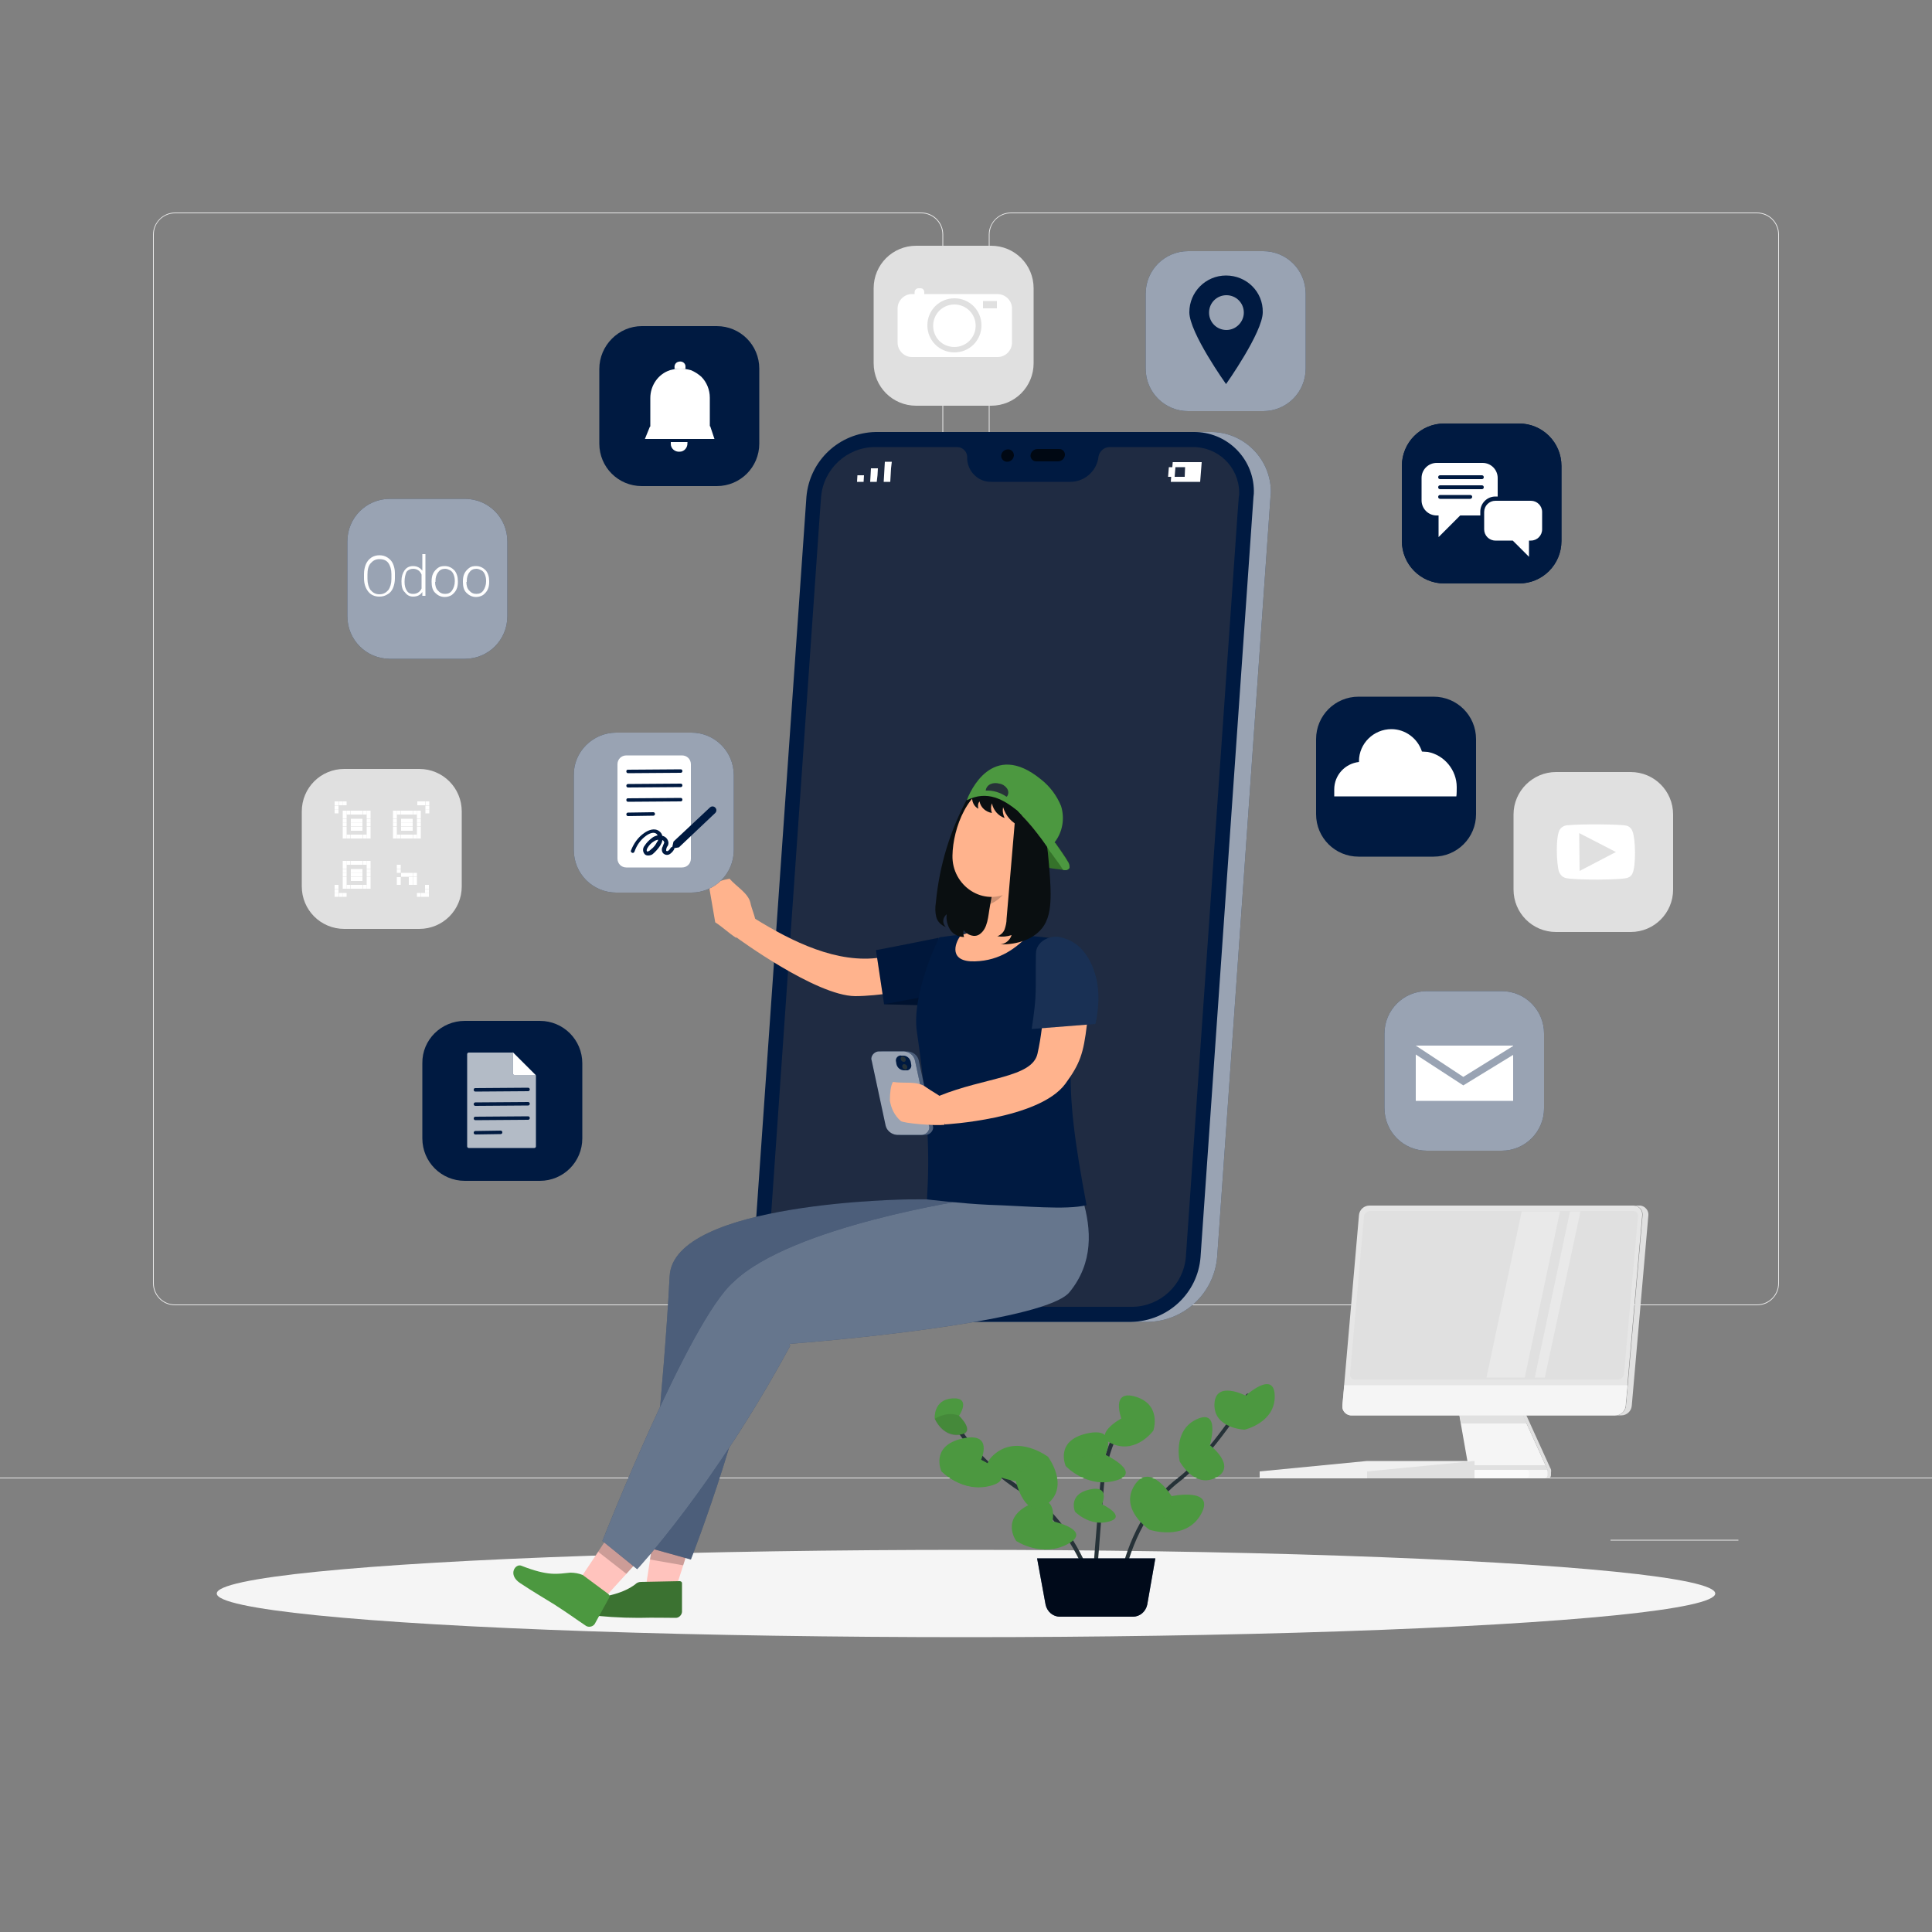 <?xml version="1.0" encoding="utf-8"?>
<!-- Generator: Adobe Illustrator 26.4.1, SVG Export Plug-In . SVG Version: 6.00 Build 0)  -->
<svg version="1.1" id="Calque_1" xmlns="http://www.w3.org/2000/svg" xmlns:xlink="http://www.w3.org/1999/xlink" x="0px" y="0px"
	 viewBox="0 0 500 500" style="enable-background:new 0 0 500 500;" xml:space="preserve">
<rect x="0" y="0" width="500" height="500" fill="#808080" stroke="none"/>
<style type="text/css">
	.st0{fill:#EBEBEB;}
	.st1{fill:#F5F5F5;}
	.st2{fill:#E0E0E0;}
	.st3{fill:#E6E6E6;}
	.st4{fill:#FAFAFA;}
	.st5{opacity:0.3;}
	.st6{fill:#FFFFFF;}
	.st7{fill:#F0F0F0;}
	.st8{fill-rule:evenodd;clip-rule:evenodd;fill:#FFFFFF;}
	.st9{fill:#263238;}
	.st10{fill:#4C9840;}
	.st11{opacity:0.1;fill:#4C9840;enable-background:new    ;}
	.st12{opacity:0.1;enable-background:new    ;}
	.st13{fill:#001A41;}
	.st14{opacity:0.6;enable-background:new    ;}
	.st15{opacity:0.6;fill:#FFFFFF;enable-background:new    ;}
	.st16{opacity:0.6;fill:#353744;enable-background:new    ;}
	.st17{opacity:0.7;}
	.st18{fill:#FFC3BD;}
	.st19{fill:#3B7231;}
	.st20{opacity:0.2;enable-background:new    ;}
	.st21{opacity:0.3;fill:#FFFFFF;enable-background:new    ;}
	.st22{opacity:0.4;}
	.st23{fill:#FFB38D;}
	.st24{fill:#0A0F11;}
	.st25{fill:#FF8B7B;}
	.st26{opacity:0.1;fill:#FFFFFF;enable-background:new    ;}
	.st27{fill:#35722A;}
	.st28{opacity:0.6;}
	.st29{enable-background:new    ;}
</style>
<g id="freepik--background-complete--inject-45">
	<rect x="416.8" y="398.5" class="st0" width="33.1" height="0.2"/>
	<path class="st0" d="M238.4,337.8H45.3c-3.2,0-5.7-2.6-5.7-5.7V60.7c0-3.1,2.6-5.7,5.7-5.7h193.1c3.2,0,5.7,2.6,5.7,5.7l0,0v271.4
		C244.1,335.2,241.6,337.8,238.4,337.8z M45.3,55.2c-3,0-5.5,2.4-5.5,5.5v271.4c0,3,2.4,5.5,5.5,5.5h193.1c3,0,5.5-2.4,5.5-5.5V60.7
		c0-3-2.4-5.5-5.5-5.5H45.3z"/>
	<path class="st0" d="M454.7,337.8H261.6c-3.2,0-5.7-2.6-5.7-5.7V60.7c0-3.1,2.6-5.7,5.7-5.7h193.1c3.2,0,5.7,2.6,5.7,5.7v271.4
		C460.4,335.2,457.9,337.8,454.7,337.8z M261.6,55.2c-3,0-5.5,2.4-5.5,5.5v271.4c0,3,2.4,5.5,5.5,5.5h193.1c3,0,5.5-2.4,5.5-5.5
		V60.7c0-3-2.4-5.5-5.5-5.5H261.6z"/>
	<rect y="382.4" class="st0" width="500" height="0.2"/>
	<path class="st1" d="M400.3,379.9l-6.9-15.2h-16l2.5,14.2c0.1,0.7-0.3,1.4-1,1.5c-0.1,0-0.1,0-0.2,0h-7c-0.4,0-0.7,0.3-0.7,0.7l0,0
		v0.8c0,0.4,0.3,0.7,0.7,0.7l0,0h28.2c0.4,0,0.7-0.3,0.7-0.7V381C400.6,380.6,400.5,380.2,400.3,379.9z"/>
	<path class="st2" d="M401.2,379.9l-6.9-15.2h-0.9l6.9,15.2c0.2,0.4,0.2,0.7,0.2,1.1v0.8c0,0.4-0.3,0.7-0.7,0.7h0.9
		c0.4,0,0.7-0.3,0.7-0.7V381C401.5,380.6,401.4,380.2,401.2,379.9z"/>
	<polygon class="st2" points="393.5,364.7 377.5,364.7 378.1,368.4 395.1,368.4 	"/>
	<path class="st3" d="M418,366.3h-68.3c-1.2,0-2.3-1-2.3-2.2c0-0.1,0-0.2,0-0.3l4.3-49.3c0.1-1.4,1.3-2.5,2.7-2.5h68.3
		c1.2,0,2.3,1,2.3,2.2c0,0.1,0,0.2,0,0.3l-4.3,49.3C420.6,365.2,419.4,366.3,418,366.3z"/>
	<path class="st1" d="M347.9,358.5l-0.5,5.3c-0.1,1.2,0.8,2.3,2,2.5c0.1,0,0.2,0,0.3,0H418c1.4,0,2.6-1.1,2.7-2.5l0.5-5.3H347.9z"/>
	<path class="st2" d="M418.8,357h-68.2c-0.7,0-1.2-0.5-1.2-1.2c0-0.1,0-0.1,0-0.2l3.6-40.8c0.1-0.8,0.7-1.3,1.5-1.4h68.2
		c0.7,0,1.2,0.5,1.2,1.2c0,0.1,0,0.1,0,0.2l-3.6,40.8C420.2,356.4,419.5,357,418.8,357z"/>
	<path class="st2" d="M424.3,312h-1.5c1.2,0,2.3,1,2.3,2.2c0,0.1,0,0.2,0,0.3l-4.3,49.3c-0.1,1.4-1.3,2.5-2.7,2.5h1.5
		c1.4,0,2.6-1.1,2.7-2.5l4.3-49.3c0.1-1.2-0.8-2.3-2-2.5C424.5,312,424.4,312,424.3,312z"/>
	<path class="st4" d="M395.7,381.1v0.7c0,0.4-0.3,0.7-0.7,0.7h-23.3c-0.4,0-0.7-0.3-0.7-0.7l0,0V381c0-0.4,0.3-0.7,0.7-0.7l0,0h7
		c0.1,0,0.2,0,0.3,0h16C395.4,380.4,395.7,380.7,395.7,381.1z"/>
	<path class="st2" d="M400.5,380.4h-21.6c0.6-0.1,1-0.6,1-1.2h20L400.5,380.4z"/>
	<g class="st5">
		<polygon class="st6" points="397.2,356.5 399.8,356.5 409,313.6 409,313.5 406.4,313.5 406.3,313.6 		"/>
		<polygon class="st6" points="384.7,356.5 394.6,356.5 403.7,313.6 403.7,313.5 393.8,313.5 393.8,313.6 		"/>
	</g>
	<polygon class="st7" points="353.8,378.1 381.6,378.1 381.6,382.6 326,382.6 326,380.8 	"/>
	<polygon class="st2" points="353.8,382.6 381.6,382.6 381.6,378.1 353.8,380.8 	"/>
	<path class="st2" d="M402.7,199.8H422c6.1,0,11,4.9,11,11v19.4c0,6.1-4.9,11-11,11h-19.3c-6.1,0-11-4.9-11-11v-19.4
		C391.7,204.7,396.7,199.8,402.7,199.8z"/>
	<path class="st8" d="M405.1,227.2c-0.7-0.2-1.3-0.8-1.6-1.5c-0.7-1.9-1-9.6,0.3-11.2c0.4-0.5,1-0.8,1.6-0.9
		c3.5-0.4,14.4-0.3,15.6,0.1c0.7,0.2,1.3,0.8,1.5,1.5c0.8,1.9,0.9,8.9,0,10.8c-0.2,0.5-0.6,0.9-1.1,1.1
		C420.3,227.8,406.8,227.8,405.1,227.2z M408.8,225.4l9.4-4.9l-9.5-4.9C408.7,218.9,408.8,222.2,408.8,225.4z"/>
	<path class="st2" d="M89.1,199h19.4c6.1,0,11,4.9,11,11v19.4c0,6.1-4.9,11-11,11H89.1c-6.1,0-11-4.9-11-11V210
		C78.1,203.9,83,199,89.1,199z"/>
	<rect x="86.6" y="207.4" class="st6" width="1" height="1"/>
	<rect x="87.7" y="207.4" class="st6" width="1" height="1"/>
	<rect x="88.7" y="207.4" class="st6" width="1" height="1"/>
	<rect x="86.6" y="208.5" class="st6" width="1" height="1"/>
	<rect x="86.6" y="209.5" class="st6" width="1" height="1"/>
	<rect x="86.6" y="231.1" class="st6" width="1" height="1"/>
	<rect x="86.6" y="230.1" class="st6" width="1" height="1"/>
	<rect x="86.6" y="229" class="st6" width="1" height="1"/>
	<rect x="87.7" y="231.1" class="st6" width="1" height="1"/>
	<rect x="88.7" y="231.1" class="st6" width="1" height="1"/>
	<rect x="110.1" y="207.4" class="st6" width="1" height="1"/>
	<rect x="110.1" y="208.5" class="st6" width="1" height="1"/>
	<rect x="110.1" y="209.5" class="st6" width="1" height="1"/>
	<rect x="109" y="207.4" class="st6" width="1" height="1"/>
	<rect x="108" y="207.4" class="st6" width="1" height="1"/>
	<rect x="110" y="231.1" class="st6" width="1" height="1"/>
	<rect x="110" y="230.1" class="st6" width="1" height="1"/>
	<rect x="110" y="229" class="st6" width="1" height="1"/>
	<rect x="109" y="231.1" class="st6" width="1" height="1"/>
	<rect x="107.9" y="231.1" class="st6" width="1" height="1"/>
	<rect x="88.7" y="209.8" class="st6" width="1" height="1"/>
	<rect x="89.7" y="209.8" class="st6" width="1" height="1"/>
	<rect x="90.8" y="209.8" class="st6" width="1" height="1"/>
	<rect x="91.8" y="209.8" class="st6" width="1" height="1"/>
	<rect x="92.8" y="209.8" class="st6" width="1" height="1"/>
	<rect x="93.9" y="209.8" class="st6" width="1" height="1"/>
	<rect x="94.9" y="209.8" class="st6" width="1" height="1"/>
	<rect x="88.7" y="210.8" class="st6" width="1" height="1"/>
	<rect x="94.9" y="210.8" class="st6" width="1" height="1"/>
	<rect x="88.7" y="211.9" class="st6" width="1" height="1"/>
	<rect x="90.8" y="211.9" class="st6" width="1" height="1"/>
	<rect x="91.8" y="211.9" class="st6" width="1" height="1"/>
	<rect x="92.8" y="211.9" class="st6" width="1" height="1"/>
	<rect x="94.9" y="211.9" class="st6" width="1" height="1"/>
	<rect x="88.7" y="212.9" class="st6" width="1" height="1"/>
	<rect x="90.8" y="212.9" class="st6" width="1" height="1"/>
	<rect x="91.8" y="212.9" class="st6" width="1" height="1"/>
	<rect x="92.8" y="212.9" class="st6" width="1" height="1"/>
	<rect x="94.9" y="212.9" class="st6" width="1" height="1"/>
	<rect x="88.7" y="214" class="st6" width="1" height="1"/>
	<rect x="90.8" y="214" class="st6" width="1" height="1"/>
	<rect x="91.8" y="214" class="st6" width="1" height="1"/>
	<rect x="92.8" y="214" class="st6" width="1" height="1"/>
	<rect x="94.9" y="214" class="st6" width="1" height="1"/>
	<rect x="88.7" y="215" class="st6" width="1" height="1"/>
	<rect x="94.9" y="215" class="st6" width="1" height="1"/>
	<rect x="88.7" y="216" class="st6" width="1" height="1"/>
	<rect x="89.7" y="216" class="st6" width="1" height="1"/>
	<rect x="90.8" y="216" class="st6" width="1" height="1"/>
	<rect x="91.8" y="216" class="st6" width="1" height="1"/>
	<rect x="92.8" y="216" class="st6" width="1" height="1"/>
	<rect x="93.9" y="216" class="st6" width="1" height="1"/>
	<rect x="94.9" y="216" class="st6" width="1" height="1"/>
	<rect x="101.7" y="209.8" class="st6" width="1" height="1"/>
	<rect x="102.7" y="209.8" class="st6" width="1" height="1"/>
	<rect x="103.8" y="209.8" class="st6" width="1" height="1"/>
	<rect x="104.8" y="209.8" class="st6" width="1" height="1"/>
	<rect x="105.8" y="209.8" class="st6" width="1" height="1"/>
	<rect x="106.9" y="209.8" class="st6" width="1" height="1"/>
	<rect x="107.9" y="209.8" class="st6" width="1" height="1"/>
	<rect x="101.7" y="210.8" class="st6" width="1" height="1"/>
	<rect x="107.9" y="210.8" class="st6" width="1" height="1"/>
	<rect x="101.7" y="211.9" class="st6" width="1" height="1"/>
	<rect x="103.8" y="211.9" class="st6" width="1" height="1"/>
	<rect x="104.8" y="211.9" class="st6" width="1" height="1"/>
	<rect x="105.8" y="211.9" class="st6" width="1" height="1"/>
	<rect x="107.9" y="211.9" class="st6" width="1" height="1"/>
	<rect x="101.7" y="212.9" class="st6" width="1" height="1"/>
	<rect x="103.8" y="212.9" class="st6" width="1" height="1"/>
	<rect x="104.8" y="212.9" class="st6" width="1" height="1"/>
	<rect x="105.8" y="212.9" class="st6" width="1" height="1"/>
	<rect x="107.9" y="212.9" class="st6" width="1" height="1"/>
	<rect x="101.7" y="214" class="st6" width="1" height="1"/>
	<rect x="103.8" y="214" class="st6" width="1" height="1"/>
	<rect x="104.8" y="214" class="st6" width="1" height="1"/>
	<rect x="105.8" y="214" class="st6" width="1" height="1"/>
	<rect x="107.9" y="214" class="st6" width="1" height="1"/>
	<rect x="101.7" y="215" class="st6" width="1" height="1"/>
	<rect x="107.9" y="215" class="st6" width="1" height="1"/>
	<rect x="101.7" y="216" class="st6" width="1" height="1"/>
	<rect x="102.7" y="216" class="st6" width="1" height="1"/>
	<rect x="103.8" y="216" class="st6" width="1" height="1"/>
	<rect x="104.8" y="216" class="st6" width="1" height="1"/>
	<rect x="105.8" y="216" class="st6" width="1" height="1"/>
	<rect x="106.9" y="216" class="st6" width="1" height="1"/>
	<rect x="107.9" y="216" class="st6" width="1" height="1"/>
	<rect x="106.9" y="225.9" class="st6" width="1" height="1"/>
	<rect x="106.9" y="227" class="st6" width="1" height="1"/>
	<rect x="106.9" y="228" class="st6" width="1" height="1"/>
	<rect x="105.8" y="225.9" class="st6" width="1" height="1"/>
	<rect x="105.8" y="227" class="st6" width="1" height="1"/>
	<rect x="105.8" y="228" class="st6" width="1" height="1"/>
	<rect x="104.8" y="225.9" class="st6" width="1" height="1"/>
	<rect x="103.8" y="225.9" class="st6" width="1" height="1"/>
	<rect x="102.7" y="224.9" class="st6" width="1" height="1"/>
	<rect x="102.7" y="223.8" class="st6" width="1" height="1"/>
	<rect x="102.7" y="227" class="st6" width="1" height="1"/>
	<rect x="102.7" y="228" class="st6" width="1" height="1"/>
	<rect x="88.7" y="222.8" class="st6" width="1" height="1"/>
	<rect x="89.7" y="222.8" class="st6" width="1" height="1"/>
	<rect x="90.8" y="222.8" class="st6" width="1" height="1"/>
	<rect x="91.8" y="222.8" class="st6" width="1" height="1"/>
	<rect x="92.8" y="222.8" class="st6" width="1" height="1"/>
	<rect x="93.9" y="222.8" class="st6" width="1" height="1"/>
	<rect x="94.9" y="222.8" class="st6" width="1" height="1"/>
	<rect x="88.7" y="223.8" class="st6" width="1" height="1"/>
	<rect x="94.9" y="223.8" class="st6" width="1" height="1"/>
	<rect x="88.7" y="224.9" class="st6" width="1" height="1"/>
	<rect x="90.8" y="224.9" class="st6" width="1" height="1"/>
	<rect x="91.8" y="224.9" class="st6" width="1" height="1"/>
	<rect x="92.8" y="224.9" class="st6" width="1" height="1"/>
	<rect x="94.9" y="224.9" class="st6" width="1" height="1"/>
	<rect x="88.7" y="225.9" class="st6" width="1" height="1"/>
	<rect x="90.8" y="225.9" class="st6" width="1" height="1"/>
	<rect x="91.8" y="225.9" class="st6" width="1" height="1"/>
	<rect x="92.8" y="225.9" class="st6" width="1" height="1"/>
	<rect x="94.9" y="225.9" class="st6" width="1" height="1"/>
	<rect x="88.7" y="227" class="st6" width="1" height="1"/>
	<rect x="90.8" y="227" class="st6" width="1" height="1"/>
	<rect x="91.8" y="227" class="st6" width="1" height="1"/>
	<rect x="92.8" y="227" class="st6" width="1" height="1"/>
	<rect x="94.9" y="227" class="st6" width="1" height="1"/>
	<rect x="88.7" y="228" class="st6" width="1" height="1"/>
	<rect x="94.9" y="228" class="st6" width="1" height="1"/>
	<rect x="88.7" y="229" class="st6" width="1" height="1"/>
	<rect x="89.7" y="229" class="st6" width="1" height="1"/>
	<rect x="90.8" y="229" class="st6" width="1" height="1"/>
	<rect x="91.8" y="229" class="st6" width="1" height="1"/>
	<rect x="92.8" y="229" class="st6" width="1" height="1"/>
	<rect x="93.9" y="229" class="st6" width="1" height="1"/>
	<rect x="94.9" y="229" class="st6" width="1" height="1"/>
	<path class="st2" d="M237.1,63.6h19.4c6.1,0,11,4.9,11,11V94c0,6.1-4.9,11-11,11h-19.4c-6.1,0-11-4.9-11-11V74.6
		C226.1,68.5,231,63.6,237.1,63.6z"/>
	<path class="st8" d="M252.5,84.3c0,3-2.4,5.5-5.5,5.5s-5.5-2.4-5.5-5.5c0-3,2.4-5.5,5.5-5.5l0,0C250,78.8,252.5,81.2,252.5,84.3z"
		/>
	<path class="st8" d="M258.1,76.1H236c-2,0-3.7,1.7-3.7,3.7v8.9c0,2,1.7,3.7,3.7,3.7h22.2c2,0,3.7-1.7,3.7-3.7l0,0v-8.9
		C261.9,77.8,260.2,76.1,258.1,76.1C258.2,76.1,258.1,76.1,258.1,76.1z M247,91.2c-3.9,0-7-3.1-7-7s3.1-7,7-7s7,3.1,7,7
		S250.9,91.2,247,91.2z M258,79.8h-3.6v-1.9h3.6V79.8z"/>
	<path class="st6" d="M237.7,74.6h0.5c0.6,0,1,0.4,1,1v0.8l0,0h-2.5l0,0v-0.8C236.7,75.1,237.1,74.6,237.7,74.6L237.7,74.6z"/>
</g>
<g id="freepik--Shadow--inject-45">
	<ellipse id="freepik--path--inject-45" class="st1" cx="250" cy="412.4" rx="193.9" ry="11.3"/>
</g>
<g id="freepik--Plant--inject-45">
	<path class="st9" d="M290.8,407.2L290.8,407.2c-0.4-0.1-0.5-0.3-0.5-0.6c0-0.2,3.1-15.4,14.4-24c8.6-6.6,17.8-21.6,17.8-21.7
		c0.1-0.2,0.4-0.3,0.7-0.2l0,0c0.2,0.1,0.3,0.5,0.2,0.7c-0.1,0.1-9.4,15.3-18.1,22c-11,8.4-14,23.3-14,23.4
		C291.2,407.1,291,407.2,290.8,407.2z"/>
	<path class="st10" d="M303.2,387.2c0,0,11.6-2.4,7.6,4.7s-13.3,4-13.3,4s-7.9-5.2-3.9-11.5S303.2,387.2,303.2,387.2z"/>
	<path class="st11" d="M293.6,384.4c4-6.3,9.6,2.8,9.6,2.8s0.8,4.5-5.7,8.7C297.5,395.9,289.6,390.7,293.6,384.4z"/>
	<path class="st10" d="M322.4,361.2c0,0,7.4-6.8,7.5,0.1s-7.8,8.7-7.8,8.7s-8-0.3-7.8-6.6S322.4,361.2,322.4,361.2z"/>
	<path class="st11" d="M314.3,363.4c0.2-6.3,8.1-2.2,8.1-2.2s2.6,2.9-0.3,8.8C322.1,370,314.1,369.7,314.3,363.4z"/>
	<path class="st10" d="M313.1,374c0,0,2.9-9.6-3.4-6.7s-4.4,10.9-4.4,10.9s3.8,7.1,9.4,4.2S313.1,374,313.1,374z"/>
	<path class="st11" d="M314.7,382.3c5.6-2.9-1.6-8.3-1.6-8.3s-3.8-1.1-7.8,4.1C305.3,378.1,309.1,385.2,314.7,382.3z"/>
	<path class="st9" d="M281.2,407.2c-0.2,0-0.4-0.1-0.5-0.3c0-0.1-4.8-13.4-16.3-20.6c-11.7-7.4-17.1-16.6-17.1-16.7
		c-0.1-0.2-0.1-0.5,0.2-0.7s0.5-0.1,0.7,0.2c0.1,0.1,5.2,9.1,16.8,16.3c11.8,7.4,16.6,21,16.7,21.1c0.1,0.3,0,0.5-0.3,0.6l0,0
		C281.3,407.2,281.2,407.2,281.2,407.2z"/>
	<path class="st9" d="M283.4,407.2L283.4,407.2c-0.3,0-0.5-0.3-0.5-0.5l0,0c0-0.1,0.9-11.6,1.8-22.3s5.5-16.9,5.7-17.2
		c0.2-0.2,0.5-0.2,0.7,0s0.2,0.4,0.1,0.7c0,0.1-4.6,6.1-5.5,16.6c-0.9,10.7-1.7,22.2-1.8,22.3C283.9,407,283.6,407.2,283.4,407.2
		L283.4,407.2z"/>
	<path class="st10" d="M286.1,376.5c0,0,3.4-7.4-4.9-5.5s-5.4,8.4-5.4,8.4s5.4,5.8,12.8,3.8S286.1,376.5,286.1,376.5z"/>
	<path class="st11" d="M288.6,383.2c7.4-2-2.5-6.6-2.5-6.6c-3.7-0.5-7.3,0.6-10.2,2.9C275.8,379.4,281.2,385.2,288.6,383.2z"/>
	<path class="st10" d="M253.9,377.8c0,0,3.4-7.4-4.9-5.5s-5.4,8.4-5.4,8.4s5.4,5.8,12.8,3.8S253.9,377.8,253.9,377.8z"/>
	<path class="st10" d="M256.4,384.4c7.4-2-2.6-6.6-2.6-6.6c-3.7-0.5-7.4,0.6-10.2,2.9C243.6,380.7,249.1,386.4,256.4,384.4z"/>
	<path class="st10" d="M272.4,393.7c0,0,1.6-8-6-4.3s-3.4,9.4-3.4,9.4s6.6,4.4,13.3,0.8S272.4,393.7,272.4,393.7z"/>
	<path class="st11" d="M276.4,399.6c6.8-3.6-4-5.9-4-5.9c-3.7,0.4-7,2.2-9.4,5.1C263.1,398.8,269.6,403.2,276.4,399.6z"/>
	<path class="st10" d="M285.2,389.3c0,0,2.3-5.1-3.3-3.8s-3.7,5.7-3.7,5.7s3.7,3.9,8.7,2.6S285.2,389.3,285.2,389.3z"/>
	<path class="st11" d="M286.9,393.8c5-1.4-1.7-4.5-1.7-4.5c-2.5-0.3-5,0.4-7,1.9C278.2,391.3,281.9,395.2,286.9,393.8z"/>
	<path class="st10" d="M290.2,367.1c0,0-2.9-7.7,3.8-5.6s4.5,8.7,4.5,8.7s-4.2,5.9-10.3,3.6S290.2,367.1,290.2,367.1z"/>
	<path class="st11" d="M288.3,373.9c-6-2.2,1.9-6.8,1.9-6.8s4.1-1,8.3,3.2C298.5,370.2,294.3,376.1,288.3,373.9z"/>
	<path class="st10" d="M248.2,366.4c0,0,3.3-4.8-1.7-4.5s-4.6,5.2-4.6,5.2s1.9,4.7,6.4,4.2S248.2,366.4,248.2,366.4z"/>
	<path class="st12" d="M248.4,371.4c4.5-0.5-0.2-5-0.2-5s-2.6-1.4-6.3,0.8C241.9,367.2,243.9,372,248.4,371.4z"/>
	<path class="st10" d="M262.9,383.3c0,0-11.7-1.6-5.6-6.9c6.1-5.3,13.9,0.6,13.9,0.6s5.7,7.5-0.1,12.2S262.9,383.3,262.9,383.3z"/>
	<path class="st11" d="M271.1,389.1c-5.9,4.6-8.1-5.8-8.1-5.8s0.7-4.6,8.3-6.4C271.2,376.9,276.9,384.4,271.1,389.1z"/>
	<path class="st13" d="M274.3,418.4h18.9c1.8,0,3.3-1.3,3.7-3.1l2.1-12h-30.6l2.2,12C271,417.1,272.5,418.4,274.3,418.4z"/>
	<path class="st14" d="M274.3,418.4h18.9c1.8,0,3.3-1.3,3.7-3.1l2.1-12h-30.6l2.2,12C271,417.1,272.5,418.4,274.3,418.4z"/>
</g>
<g id="freepik--Character--inject-45">
	<path class="st13" d="M297.1,342.1h-82.3c-8.5,0.1-15.5-6.7-15.6-15.2c0-0.5,0-1,0.1-1.6L213,128.6c0.8-9.4,8.5-16.6,17.9-16.8
		h82.3c8.5-0.1,15.5,6.7,15.7,15.2c0,0.5,0,1-0.1,1.6L315,325.3C314.2,334.7,306.5,341.9,297.1,342.1z"/>
	<path class="st15" d="M297.1,342.1h-82.3c-8.5,0.1-15.5-6.7-15.6-15.2c0-0.5,0-1,0.1-1.6L213,128.6c0.8-9.4,8.5-16.6,17.9-16.8
		h82.3c8.5-0.1,15.5,6.7,15.7,15.2c0,0.5,0,1-0.1,1.6L315,325.3C314.2,334.7,306.5,341.9,297.1,342.1z"/>
	<path class="st13" d="M292.8,342.1h-82.3c-8.5,0.1-15.5-6.7-15.6-15.2c0-0.5,0-1,0.1-1.6l13.7-196.7c0.8-9.4,8.5-16.6,17.9-16.8
		h82.3c8.5-0.1,15.5,6.7,15.6,15.2c0,0.5,0,1-0.1,1.6l-13.7,196.7C310,334.7,302.2,341.9,292.8,342.1z"/>
	<path class="st13" d="M308.6,115.7h-21.4c-1.4,0-2.7,1-2.9,2.4l-0.1,0.7c-0.7,3.4-3.7,5.9-7.2,5.9h-20.3c-3.4,0.1-6.2-2.6-6.3-5.9
		v-0.7c-0.1-1.4-1.2-2.5-2.6-2.4h-21.4c-7.2,0.1-13.2,5.7-13.8,12.9l-13.7,196.7c-0.6,6.5,4.3,12.3,10.8,12.9c0.4,0,0.8,0,1.2,0
		h82.3c7.2-0.1,13.2-5.7,13.8-12.9l13.7-196.7c0.6-6.5-4.3-12.3-10.8-12.9C309.4,115.7,309,115.7,308.6,115.7z"/>
	<path class="st16" d="M320.6,128.6l-0.3,4l-13.4,192.7c-0.6,7.2-6.6,12.8-13.8,12.9h-82.3c-6.6,0.1-12-5.2-12-11.7
		c0-0.4,0-0.8,0-1.2l13.4-192.7l0.3-4c0.6-7.2,6.6-12.8,13.8-12.9h21.4c1.4,0,2.5,1.1,2.6,2.4v0.7c0.2,3.4,3,6,6.3,5.9H277
		c3.5,0,6.5-2.5,7.2-5.9l0.1-0.7c0.3-1.4,1.5-2.4,2.9-2.4h21.4c6.6-0.1,12,5.1,12.1,11.7C320.7,127.8,320.7,128.2,320.6,128.6z"/>
	<g class="st17">
		<path d="M262.4,117.9c-0.1,0.9-0.8,1.6-1.8,1.6c-0.8,0-1.5-0.7-1.5-1.5v-0.1c0.1-0.9,0.8-1.6,1.8-1.6
			C261.7,116.3,262.4,116.9,262.4,117.9C262.4,117.8,262.4,117.8,262.4,117.9z"/>
		<path d="M274.1,116.2h-5.6c-0.9,0-1.7,0.7-1.8,1.6c-0.1,0.8,0.6,1.6,1.4,1.6h0.1h5.6c0.9,0,1.7-0.7,1.8-1.6
			c0.1-0.8-0.6-1.6-1.4-1.6C274.1,116.3,274.1,116.2,274.1,116.2z"/>
	</g>
	<polygon class="st6" points="221.8,124.7 223.5,124.7 223.6,123 221.9,123 	"/>
	<polygon class="st6" points="225.3,123 225.2,124.7 226.9,124.7 227.1,123 227.2,121.2 225.4,121.2 	"/>
	<polygon class="st6" points="229,119.5 228.9,121.2 228.8,123 228.7,124.7 230.4,124.7 230.5,123 230.6,121.2 230.8,119.5 	"/>
	<path class="st6" d="M303.5,119.6l-0.1,1.3h-0.9l-0.2,2.5h0.8l-0.1,1.3h7.6l0.4-5.1L303.5,119.6z M306.6,123.4H304l0.2-2.5h2.5
		L306.6,123.4z"/>
	<g id="freepik--group--inject-45">
		<polygon class="st18" points="169.2,397.4 166.8,412.9 174.3,412.9 179.3,397.4 		"/>
		<path class="st19" d="M165.9,409.4l10-0.2c0.3,0,0.6,0.2,0.6,0.5c0,0,0,0,0,0.1v7.4c-0.1,0.8-0.8,1.5-1.6,1.5
			c-3.5,0-5.1-0.1-9.6,0c-4.7,0-9.4-0.3-14-0.9c-3.6-0.6-2.6-4-1-4c7.3-0.3,11.4-1.8,14-3.7C164.8,409.6,165.3,409.4,165.9,409.4z"
			/>
		<polygon class="st20" points="168.2,403.6 169.2,397.4 179.3,397.4 176.8,405.1 		"/>
		<path class="st13" d="M235.2,310.4c0,0-61,0.6-61.9,19.9c-1.4,27.8-6,70.1-6,70.1l11.5,3.2c0,0,16.4-42,17-63.7
			c17.2-3.4,61.3,0,66.4-11.3c2.5-5.7,3.2-12.1,2-18.3L235.2,310.4L235.2,310.4z"/>
		<path class="st21" d="M235.2,310.4c0,0-61,0.6-61.9,19.9c-1.4,27.8-6,70.1-6,70.1l11.5,3.2c0,0,16.4-42,17-63.7
			c17.2-3.4,61.3,0,66.4-11.3c2.5-5.7,3.2-12.1,2-18.3L235.2,310.4L235.2,310.4z"/>
		<polygon class="st18" points="158.6,395.9 150.4,408.2 155.1,415 166.3,402.7 		"/>
		<polygon class="st20" points="162.1,407.3 166.3,402.7 159.3,394.9 154.8,401.6 		"/>
		<path class="st10" d="M150.8,407.6l6.6,4.9c0.3,0.2,0.4,0.6,0.3,0.9l0,0l0,0l-3.8,6.9c-0.5,0.7-1.5,0.9-2.2,0.5
			c-3-2-4.4-3.1-8.3-5.6c-2.4-1.5-5.5-3.3-8.8-5.5s-1.2-5.1,0.3-4.5c7.1,2.8,9.4,2.1,12.7,1.8C148.7,407,149.8,407.2,150.8,407.6z"
			/>
		<path class="st13" d="M155.9,398.8l9,7.3c0,0,19.8-21.2,39.6-57.8l-0.2-0.5c17.8-1.4,66.6-6.2,72.5-13.4c6.2-7.6,5.7-16.2,3.4-24
			h-29c0,0-46.3,6.8-61.4,21.4C178.3,341.8,155.9,398.8,155.9,398.8z"/>
		<g class="st22">
			<path class="st6" d="M155.9,398.8l9,7.3c0,0,19.8-21.2,39.6-57.8l-0.2-0.5c17.8-1.4,66.6-6.2,72.5-13.4c6.2-7.6,5.7-16.2,3.4-24
				h-29c0,0-46.3,6.8-61.4,21.4C178.3,341.8,155.9,398.8,155.9,398.8z"/>
		</g>
	</g>
	<path class="st23" d="M248,244.8l-20.1,3c-11.2,1.7-22.9-4.1-32.6-10.1l-4.7,4.9c0,0,20.5,15.1,30.7,15.2c5.8,0,14.8-1.5,21.6-2.9
		c3.9-0.8,6.4-4.6,5.6-8.5C248.4,245.9,248.3,245.3,248,244.8z"/>
	<path class="st23" d="M183.4,228.8c0.6,3.3,1.1,6.6,1.7,9.9c1.9,1.2,3.5,2.8,5.4,4c2-1.2,3.7-2.7,5-4.6c-0.3-1.5-1-3-1.3-4.5
		c-0.6-2.5-3.7-4.2-5.4-6.2C187.2,227.7,184.9,228.4,183.4,228.8z"/>
	<path class="st13" d="M243.8,260.3l-15-0.4l-2.1-14c0,0,8.4-1.6,16.2-3.2C243.2,247.2,243.4,255.8,243.8,260.3z"/>
	<path class="st12" d="M243.8,260.3l-15-0.4l-2.1-14c0,0,8.4-1.6,16.2-3.2C243.2,247.2,243.4,255.8,243.8,260.3z"/>
	<polygon class="st20" points="228.7,259.9 242.7,257.3 242.8,260.3 	"/>
	<path class="st13" d="M281.2,311.9c-5.4,1.3-15.7,0.2-25.4-0.1c-6.8-0.3-15.9-1.4-15.9-1.4c0.7-11.3,0.4-22.7-2.6-43.3
		c-1.5-9.8,5.7-24.5,5.8-24.5c1.1-0.2,2.3-0.3,3.6-0.5c0.7-0.1,1.4-0.1,2.1-0.2c5.8-0.2,11.7-0.1,17.5,0.3c1.1,0.1,2.2,0.2,3.3,0.3
		s2,0.2,2.9,0.4l1.3,0.2c3.3,0.5,5.6,3.6,5.1,7l0,0c0,0,0,0,0,0.1c-0.5,4.7-1,8.8-1.2,12.5c0,0.1,0,0.2,0,0.4
		c-0.4,4.2-0.5,7.9-0.6,11.5C276.8,285.7,278.1,295.4,281.2,311.9z"/>
	<path class="st13" d="M277.5,261.3c0,0.4,0,0.9-0.1,1.3c0,0.1,0,0.2,0,0.4c-0.4,4.2-0.5,7.9-0.6,11.5c-2.5-4.7-4.9-11.4-4.8-14.8
		L277.5,261.3z"/>
	<path class="st20" d="M277.5,261.3c0,0.4,0,0.9-0.1,1.3c0,0.1,0,0.1,0,0.2c-0.4,4.2-0.5,8-0.6,11.7c-2.5-4.7-4.9-11.4-4.8-14.8
		L277.5,261.3z"/>
	<path class="st23" d="M264.7,222.5c-1.2,5.6-2.5,15.9,1.4,19.7c-3.1,3-7.1,6.4-13.8,6.6s-5.4-4.5-3.6-6.8c6.3-1.4,6.2-6,5.2-10.4
		L264.7,222.5z"/>
	<path class="st20" d="M260.3,226.1l-6.4,5.3c0.2,1,0.4,2.1,0.5,3.1c2.8-0.5,5.2-2.3,6.4-4.9C261.4,228.1,260.9,226.4,260.3,226.1z"
		/>
	<path class="st24" d="M250.5,206.4c-4.6,8.4-7.4,17.6-8.3,27.2c-0.2,1.2-0.2,2.5,0.1,3.7s1.3,2.2,2.5,2.6c-0.9-0.8-0.9-2.1-0.1-3
		c0.1-0.1,0.2-0.2,0.3-0.3c-0.2,1.5,0.2,3,1.1,4.3c0.8,1,2.1,1.6,3.4,1.6c-0.2-0.6-0.3-1.2-0.1-1.8c0.9,1.3,2.8,2,4.1,1.1
		c2.2-1.5,2.2-4.7,2.7-7.3l4.8-27c-1.1-1.3-2.7-2.1-4.4-2.1c-1.7,0-3.4,0.3-5,0.8h0.4"/>
	<path class="st23" d="M269.7,216.3c-2.4,7.3-3.4,11.6-8.1,14.4c-7.1,4.2-15.3-1.5-15.1-9.3c0.1-7,4-17.7,11.9-18.8
		c5.7-0.8,10.9,3.2,11.7,8.9C270.4,213.1,270.2,214.8,269.7,216.3z"/>
	<path class="st9" d="M264.8,218.2c-0.5,1.4-1.2,2.9-1.9,4.2c1.5-0.5,3.1-0.7,4.7-0.6c0.6,0.1,1.1,0.1,1.7,0.1s1.1-0.2,1.5-0.6
		c0.5-0.5,0.7-1.3,0.4-2c-0.2-0.7-0.7-1.2-1.3-1.6c-0.6-0.5-1.4-0.7-2.2-0.7C267,217.1,265.1,217.5,264.8,218.2z"/>
	<path class="st25" d="M270.3,224c-1.3,1.2-3,1.8-4.7,1.8c-2.3-0.1-2.8-2.3-1.5-4.1c1.1-1.6,3.6-3.5,5.6-2.6c1.5,0.8,2,2.6,1.2,4.1
		C270.8,223.5,270.6,223.8,270.3,224z"/>
	<path class="st23" d="M272.2,246.4h-0.1c-2,8.6-1.6,17.5-3.6,26.3c-1.4,6.2-13.6,6.1-25.4,10.9l1.4,7.4c0,0,24.4-1.3,31.2-10.5
		c3.8-5.2,4.7-7.8,5.6-15.4c1-7.8,1.5-17.8-3.7-18.8L272.2,246.4z"/>
	<path class="st13" d="M233.1,293.7h6.4c1,0,1.9-0.8,2-1.8c0-0.2,0-0.4-0.1-0.6l-3.6-16.8c-0.3-1.4-1.5-2.3-2.9-2.4h-6.4
		c-1,0-1.9,0.8-2,1.8c0,0.2,0,0.4,0.1,0.6l3.6,16.8C230.5,292.6,231.7,293.6,233.1,293.7z"/>
	<path class="st21" d="M233.1,293.7h6.4c1,0,1.9-0.8,2-1.8c0-0.2,0-0.4-0.1-0.6l-3.6-16.8c-0.3-1.4-1.5-2.3-2.9-2.4h-6.4
		c-1,0-1.9,0.8-2,1.8c0,0.2,0,0.4,0.1,0.6l3.6,16.8C230.5,292.6,231.7,293.6,233.1,293.7z"/>
	<path class="st13" d="M232.1,293.7h6.4c1,0,1.9-0.8,2-1.8c0-0.2,0-0.4-0.1-0.6l-3.6-16.8c-0.3-1.4-1.5-2.3-2.9-2.4h-6.4
		c-1,0-1.9,0.8-2,1.8c0,0.2,0,0.4,0.1,0.6l3.6,16.8C229.5,292.6,230.7,293.6,232.1,293.7z"/>
	<path class="st15" d="M232.1,293.7h6.4c1,0,1.9-0.8,2-1.8c0-0.2,0-0.4-0.1-0.6l-3.6-16.8c-0.3-1.4-1.5-2.3-2.9-2.4h-6.4
		c-1,0-1.9,0.8-2,1.8c0,0.2,0,0.4,0.1,0.6l3.6,16.8C229.5,292.6,230.7,293.6,232.1,293.7z"/>
	<path class="st13" d="M234.7,277H234c-1,0-1.8-0.7-2-1.6l-0.1-0.6c-0.2-0.7,0.2-1.4,0.9-1.6c0.1,0,0.3-0.1,0.4,0h0.6
		c0.9,0,1.7,0.7,1.9,1.6l0.1,0.6c0.2,0.7-0.2,1.4-0.9,1.6C234.9,277,234.8,277,234.7,277z"/>
	<path class="st9" d="M233.1,274.1c0.1,0.4,0.4,0.7,0.8,0.7c0.3,0,0.5-0.2,0.5-0.5c0-0.1,0-0.1,0-0.2c-0.1-0.4-0.4-0.6-0.8-0.7
		c-0.3,0-0.5,0.2-0.5,0.5C233.1,274,233.1,274.1,233.1,274.1z"/>
	<path class="st9" d="M233.5,276.1c0.1,0.4,0.4,0.6,0.8,0.7c0.3,0,0.5-0.2,0.5-0.5c0-0.1,0-0.1,0-0.2c-0.1-0.4-0.4-0.7-0.8-0.7
		c-0.3,0-0.5,0.2-0.5,0.5C233.5,276,233.5,276,233.5,276.1z"/>
	<path class="st23" d="M233.1,290.1c0.6,0.6,8.9,1.3,11.3,1c0.8-2.2,0.1-4.5-0.3-6.8c-1.4-1.1-3-1.9-4.4-2.9
		c-2.3-1.8-5.7-0.9-8.6-1.4c-0.6,0.9-0.8,3-0.8,4.8C230.6,286.8,231.5,288.7,233.1,290.1z"/>
	<path class="st13" d="M268.1,246.7c-0.2,9.8,0.4,9.9-1.1,19.6l16.5-1.3c0,0,1.8-7-0.1-13c-1.4-4.4-3.9-8.4-9.2-9.5
		C271.7,242,268.2,243.6,268.1,246.7z"/>
	<path class="st26" d="M268.1,246.7c-0.2,9.8,0.4,9.9-1.1,19.6l16.5-1.3c0,0,1.8-7-0.1-13c-1.4-4.4-3.9-8.4-9.2-9.5
		C271.7,242,268.2,243.6,268.1,246.7z"/>
	<path class="st9" d="M276.2,224.2c-0.1,0.4-0.5,0.6-0.9,0.7c-0.3,0-0.6,0-0.8-0.1c-1.1-0.1-2.9-0.4-3.1-0.5c-1.4-3-0.7-5.5-2.9-8
		c0.7,0.3,1.4,0.6,2.1,0.9s1.3,0.5,2,0.9c1.1,1.6,2.4,3.4,3.3,5C276.1,223.4,276.3,223.8,276.2,224.2z"/>
	<path class="st24" d="M264.3,208c0.3,2,0.2,4-0.2,5.9c-2.2-0.9-3.8-2.7-4.5-5c-0.2,1,0,2,0.4,2.8c-1.7-0.6-2.9-2-3.3-3.8
		c-0.3,0.8-0.3,1.7,0,2.5c-1.6-0.3-2.9-1.4-3.2-3c-0.4,0.5-0.5,1.2-0.3,1.9c-1.5-0.8-2.1-2.8-1.2-4.3c0.5-0.8,1.3-1.4,2.2-1.6
		c1.9-0.4,3.9-0.1,5.6,0.8C261.5,205.4,263,206.6,264.3,208z"/>
	<path class="st27" d="M276.8,224.5c-0.1,0.4-0.5,0.6-0.9,0.7c-0.3,0-0.6,0-0.8-0.1c-1.1-0.1-3.3-0.4-3.6-0.5
		c-1.5-3-0.3-5.6-2.5-8.2c0.7,0.3,1.4,0.6,2.1,0.9s1.4,0.5,2.1,0.9c1.1,1.6,2.5,3.5,3.4,5.1C276.7,223.7,276.8,224.1,276.8,224.5z"
		/>
	<path class="st10" d="M276.8,224.5c-0.1,0.4-0.5,0.6-0.9,0.7c-0.3,0-0.6,0-0.8-0.1c-1.4-2.3-3.2-4.3-4.7-6.8c0.2-0.4,0.5-0.7,0.6-1
		c0.7,0.3,1.4,0.5,2.1,0.9c1.1,1.6,2.5,3.5,3.4,5.1C276.7,223.6,276.8,224.1,276.8,224.5z"/>
	<path class="st10" d="M273,217.9c0,0-1.1,2.6-1.1,2.7c-0.1-0.2-0.4-0.7-0.5-0.9c-2.5-3.5-5.2-6.7-8.1-9.9
		c-3.5-2.8-7.7-5.4-13.1-2.7c0.7-1.9,6.5-15.8,19.2-5.4c2.3,1.8,4.1,4.2,5.2,6.9C275.6,211.8,275,215.3,273,217.9z"/>
	<path class="st9" d="M260.7,206c0.4-0.7,0.3-1.5-0.2-2.1s-1.1-1-1.9-1.1c-0.7-0.2-1.5-0.2-2.2,0.1c-0.7,0.3-1.2,0.9-1.3,1.7
		c1.9-0.1,3.8,0.5,5.4,1.6L260.7,206z"/>
	<path class="st24" d="M271.9,231.2c0,2.9-0.2,5.9-1.7,8.3c-2.3,3.6-7,5-11.3,4.9c1.3-0.1,2.5-1.1,2.9-2.4c-1.2,0.4-2.4,0.5-3.7,0.3
		c0.9-0.3,1.6-1,1.9-1.8c0.3-0.9,0.5-1.8,0.5-2.7c0.8-9.3,1.6-18.9,2.4-28.2c1.1,0.9,2,1.9,2.9,2.9c1.9,2.1,3.6,4.4,5.2,6.7
		C271.1,219.4,271.9,227.4,271.9,231.2z"/>
</g>
<g id="freepik--Notification--inject-45">
	<path class="st13" d="M166.1,84.4h19.4c6.1,0,11,4.9,11,11v19.4c0,6.1-4.9,11-11,11h-19.4c-6.1,0-11-4.9-11-11V95.5
		C155.1,89.4,160.1,84.4,166.1,84.4z"/>
	<path class="st6" d="M177.9,114.6c0.1,1.2-0.8,2.3-2,2.3c-1.2,0.1-2.3-0.8-2.3-2c0-0.1,0-0.2,0-0.3v-0.2h4.4
		C177.9,114.4,177.9,114.5,177.9,114.6z"/>
	<path class="st6" d="M174.6,95.3c-0.2-0.8,0.3-1.6,1.1-1.7c0.8-0.2,1.6,0.3,1.7,1.1c0,0.2,0,0.4,0,0.6c0,0.1,0,0.1,0,0.2h-2.9
		L174.6,95.3z"/>
	<path class="st6" d="M184.9,113.6h-18l1.3-3.2h0.1V103c0-3.2,2-6.2,5.1-7.2c1.8-0.5,3.6-0.5,5.4,0c1,0.4,1.9,1,2.7,1.7
		c1.4,1.4,2.2,3.4,2.2,5.4v7.4h0.1L184.9,113.6z"/>
</g>
<g id="freepik--App--inject-45">
	<path class="st13" d="M100.9,129.1h19.4c6.1,0,11,4.9,11,11v19.4c0,6.1-4.9,11-11,11h-19.4c-6.1,0-11-4.9-11-11v-19.4
		C89.9,134,94.8,129.1,100.9,129.1z"/>
	<path class="st15" d="M100.9,129.1h19.4c6.1,0,11,4.9,11,11v19.4c0,6.1-4.9,11-11,11h-19.4c-6.1,0-11-4.9-11-11v-19.4
		C89.9,134,94.8,129.1,100.9,129.1z"/>
</g>
<g id="freepik--Document--inject-45">
	<path class="st13" d="M120.3,264.2h19.4c6.1,0,11,4.9,11,11v19.4c0,6.1-4.9,11-11,11h-19.4c-6.1,0-11-4.9-11-11v-19.4
		C109.2,269.1,114.2,264.2,120.3,264.2z"/>
	<path class="st13" d="M138.7,278.3v18.4c0,0.2-0.2,0.4-0.4,0.4l0,0h-17c-0.2,0-0.4-0.2-0.4-0.4v-23.9c0-0.2,0.2-0.4,0.4-0.4h11.4
		L138.7,278.3z"/>
	<g class="st17">
		<path class="st6" d="M138.7,278.3v18.4c0,0.2-0.2,0.4-0.4,0.4l0,0h-17c-0.2,0-0.4-0.2-0.4-0.4v-23.9c0-0.2,0.2-0.4,0.4-0.4h11.4
			L138.7,278.3z"/>
	</g>
	<path class="st13" d="M132.7,272.3v5.5c0,0.2,0.2,0.4,0.4,0.4h5.5L132.7,272.3z"/>
	<path class="st6" d="M132.7,272.3v5.5c0,0.2,0.2,0.4,0.4,0.4h5.5L132.7,272.3z"/>
	<path class="st13" d="M123,281.6l13.7-0.1c0.2,0,0.4,0.2,0.4,0.4v0.1c0,0.2-0.2,0.4-0.4,0.4l-13.7,0.1c-0.2,0-0.4-0.2-0.4-0.4V282
		C122.6,281.8,122.7,281.6,123,281.6z"/>
	<path class="st13" d="M123,285.3l13.7-0.1c0.2,0,0.4,0.2,0.4,0.4v0.1c0,0.2-0.2,0.4-0.4,0.4l-13.7,0.1c-0.2,0-0.4-0.2-0.4-0.4v-0.1
		C122.6,285.5,122.8,285.3,123,285.3z"/>
	<path class="st13" d="M123,289l13.7-0.1c0.2,0,0.4,0.2,0.4,0.4v0.1c0,0.2-0.2,0.4-0.4,0.4l-13.7,0.1c-0.2,0-0.4-0.2-0.4-0.4v-0.1
		C122.6,289.2,122.8,289,123,289z"/>
	<path class="st13" d="M129.6,292.6l-6.6,0.1c-0.2,0-0.4,0.2-0.4,0.4l0,0v0.1c0,0.2,0.2,0.4,0.4,0.4l0,0l6.6-0.1
		c0.2,0,0.4-0.2,0.4-0.4l0,0V293C130,292.8,129.8,292.6,129.6,292.6z"/>
</g>
<g id="freepik--digital-signature--inject-45">
	<path class="st13" d="M159.5,189.6h19.4c6.1,0,11,4.9,11,11V220c0,6.1-4.9,11-11,11h-19.4c-6.1,0-11-4.9-11-11v-19.4
		C148.4,194.6,153.4,189.6,159.5,189.6z"/>
	<path class="st15" d="M159.5,189.6h19.4c6.1,0,11,4.9,11,11V220c0,6.1-4.9,11-11,11h-19.4c-6.1,0-11-4.9-11-11v-19.4
		C148.4,194.6,153.4,189.6,159.5,189.6z"/>
	<path class="st6" d="M162.1,195.5h14.4c1.3,0,2.3,1,2.3,2.3v24.4c0,1.3-1,2.3-2.3,2.3h-14.4c-1.3,0-2.3-1-2.3-2.3v-24.4
		C159.8,196.5,160.8,195.5,162.1,195.5z"/>
	<path class="st13" d="M175.7,219.3l-1.8,0.3l0.4-1.8l9.4-8.8c0.4-0.4,1-0.4,1.4,0l0,0l0,0c0.4,0.4,0.4,1,0,1.4l0,0L175.7,219.3z"/>
	<path class="st13" d="M167.7,221.4c-0.3,0-0.7-0.1-0.9-0.4c-0.5-0.6-0.5-1.5,0-2.1c0.5-0.8,1.2-1.5,2-2.1c0.4-0.3,0.9-0.5,1.4-0.6
		c-0.1-0.2-0.2-0.3-0.3-0.4c-0.7-0.6-1.9-0.1-2.7,0.5c-1.4,1-2.4,2.4-3,4.1c-0.1,0.3-0.4,0.4-0.6,0.3c-0.3-0.1-0.4-0.4-0.3-0.6l0,0
		c0.7-1.8,1.8-3.4,3.4-4.5c1.1-0.8,2.7-1.4,3.9-0.5c0.4,0.3,0.7,0.7,0.8,1.2c0.9,0.2,1.5,0.9,1.6,1.8c0,0.4-0.1,0.8-0.4,1.1
		c0,0.1-0.1,0.2-0.1,0.3c-0.1,0.2-0.1,0.5-0.1,0.7c0.2,0.1,0.4,0.1,0.5,0c0.3-0.2,0.5-0.5,0.7-0.8c0.1-0.2,0.5-0.3,0.7-0.2
		s0.3,0.5,0.1,0.7c-0.2,0.4-0.6,0.8-1,1.1c-0.6,0.4-1.3,0.3-1.8-0.2c-0.4-0.5-0.4-1.2-0.1-1.7c0-0.1,0.1-0.2,0.1-0.3
		c0.1-0.2,0.2-0.5,0.3-0.7c0-0.3-0.2-0.6-0.5-0.7c0,0.3-0.1,0.6-0.2,0.8c-0.4,0.9-1.1,1.7-1.8,2.4c-0.3,0.3-0.6,0.6-1,0.7
		C168.1,221.4,167.9,221.4,167.7,221.4z M170.3,217.3c-0.4,0.1-0.7,0.2-1,0.4c-0.7,0.4-1.3,1-1.7,1.7c-0.2,0.3-0.3,0.7-0.2,0.9
		c0.1,0.1,0.3,0.1,0.4,0c0.3-0.1,0.5-0.3,0.7-0.5c0.7-0.5,1.2-1.2,1.6-2C170.3,217.7,170.3,217.5,170.3,217.3z"/>
	<path class="st13" d="M162.5,199.2l13.7-0.1c0.2,0,0.4,0.2,0.4,0.4v0.1c0,0.2-0.2,0.4-0.4,0.4l-13.7,0.1c-0.2,0-0.4-0.2-0.4-0.4
		v-0.1C162.1,199.4,162.2,199.2,162.5,199.2z"/>
	<path class="st13" d="M162.5,202.9l13.7-0.1c0.2,0,0.4,0.2,0.4,0.4v0.1c0,0.2-0.2,0.4-0.4,0.4l-13.7,0.1c-0.2,0-0.4-0.2-0.4-0.4
		v-0.1C162.1,203.1,162.3,202.9,162.5,202.9z"/>
	<path class="st13" d="M162.5,206.6l13.7-0.1c0.2,0,0.4,0.2,0.4,0.4v0.1c0,0.2-0.2,0.4-0.4,0.4l-13.7,0.1c-0.2,0-0.4-0.2-0.4-0.4
		V207C162.1,206.7,162.3,206.6,162.5,206.6z"/>
	<path class="st13" d="M169.1,210.2l-6.6,0.1c-0.2,0-0.4,0.2-0.4,0.4l0,0v0.1c0,0.2,0.2,0.4,0.4,0.4l6.6-0.1c0.2,0,0.4-0.2,0.4-0.4
		l0,0v-0.1C169.5,210.4,169.3,210.2,169.1,210.2L169.1,210.2z"/>
</g>
<g id="freepik--Maps--inject-45">
	<path class="st13" d="M307.5,65h19.4c6.1,0,11,4.9,11,11v19.4c0,6.1-4.9,11-11,11h-19.4c-6.1,0-11-4.9-11-11V76
		C296.5,69.9,301.4,65,307.5,65z"/>
	<path class="st15" d="M307.5,65h19.4c6.1,0,11,4.9,11,11v19.4c0,6.1-4.9,11-11,11h-19.4c-6.1,0-11-4.9-11-11V76
		C296.5,69.9,301.4,65,307.5,65z"/>
	<path class="st13" d="M317.3,71.3c-5.3,0-9.5,4.3-9.5,9.5l0,0c0,5.3,9.5,18.6,9.5,18.6s9.5-13.4,9.5-18.6
		C326.9,75.5,322.6,71.3,317.3,71.3L317.3,71.3z M317.4,85.4c-2.5,0-4.5-2-4.5-4.5s2-4.5,4.5-4.5s4.5,2,4.5,4.5
		C321.9,83.3,319.9,85.4,317.4,85.4L317.4,85.4L317.4,85.4z"/>
</g>
<g id="freepik--Chat--inject-45">
	<path class="st13" d="M373.8,109.6h19.3c6.1,0,11,4.9,11,11V140c0,6.1-4.9,11-11,11h-19.3c-6.1,0-11-4.9-11-11v-19.4
		C362.8,114.5,367.7,109.6,373.8,109.6z"/>
	<path class="st13" d="M373.8,109.6h19.3c6.1,0,11,4.9,11,11V140c0,6.1-4.9,11-11,11h-19.3c-6.1,0-11-4.9-11-11v-19.4
		C362.8,114.5,367.7,109.6,373.8,109.6z"/>
	<path class="st6" d="M388.1,123.7v5.8c0,2.4-2,4.4-4.4,4.4h-5.6l-6.4,6.4v-6.4c-2.4,0-4.4-2-4.4-4.4v-5.8c0-2.4,2-4.4,4.4-4.4h11.9
		C386.1,119.3,388.1,121.3,388.1,123.7L388.1,123.7z"/>
	<path class="st13" d="M371.3,141.4v-7.1c-2.5-0.3-4.3-2.4-4.3-4.8v-5.8c0-2.7,2.2-4.9,4.9-4.9h11.9c2.7,0,4.9,2.2,4.9,4.9v5.8
		c0,2.7-2.2,4.9-4.9,4.9h-5.4L371.3,141.4z M371.8,119.8c-2.1,0-3.9,1.7-3.9,3.9v5.8c0,2.1,1.7,3.9,3.9,3.9h0.5v5.6l5.6-5.6h5.8
		c2.1,0,3.9-1.7,3.9-3.9v-5.8c0-2.1-1.7-3.9-3.9-3.9l0,0L371.8,119.8z"/>
	<path class="st6" d="M399.5,132.5v4.5c0,1.9-1.5,3.4-3.4,3.4v4.9l-4.9-4.9H387c-1.9,0-3.4-1.5-3.4-3.4v-4.5c0-1.9,1.5-3.4,3.4-3.4
		h9.2C398,129.1,399.5,130.6,399.5,132.5z"/>
	<path class="st13" d="M396.6,146.4l-5.6-5.6h-4c-2.1,0-3.9-1.7-3.9-3.9v-4.5c0-2.1,1.7-3.9,3.9-3.9h9.2c2.1,0,3.9,1.7,3.9,3.9v4.5
		c0,1.9-1.4,3.6-3.4,3.8L396.6,146.4z M387,129.6c-1.6,0-2.9,1.3-2.9,2.9v4.5c0,1.6,1.3,2.9,2.9,2.9h4.5l4.2,4.2v-4.2h0.5
		c1.6,0,2.9-1.3,2.9-2.9v-4.5c0-1.6-1.3-2.9-2.9-2.9H387z"/>
	<path class="st13" d="M383.5,124h-10.8c-0.3,0-0.5-0.2-0.5-0.5s0.2-0.5,0.5-0.5h10.8c0.3,0,0.5,0.2,0.5,0.5S383.8,124,383.5,124z"
		/>
	<path class="st13" d="M383.5,126.6h-10.8c-0.3,0-0.5-0.2-0.5-0.5s0.2-0.5,0.5-0.5h10.8c0.3,0,0.5,0.2,0.5,0.5
		S383.8,126.6,383.5,126.6z"/>
	<path class="st13" d="M380.5,129.1h-7.8c-0.3,0-0.5-0.2-0.5-0.5s0.2-0.5,0.5-0.5h7.8c0.3,0,0.5,0.2,0.5,0.5
		C381,128.8,380.8,129.1,380.5,129.1L380.5,129.1z"/>
</g>
<g id="freepik--Cloud--inject-45">
	<path class="st13" d="M351.6,180.3H371c6.1,0,11,4.9,11,11v19.4c0,6.1-4.9,11-11,11h-19.4c-6.1,0-11-4.9-11-11v-19.4
		C340.6,185.2,345.5,180.3,351.6,180.3z"/>
	<path class="st6" d="M377,203.7c0,0.4,0,2-0.1,2.4h-31.6c0-0.2,0-1.6,0-1.8c0-3.7,2.8-6.7,6.4-7.1V197c0-4.6,3.8-8.3,8.4-8.3
		c3.6,0,6.8,2.4,7.9,5.8c0.5,0,1,0.1,1.5,0.1C373.8,195.4,377,199.3,377,203.7z"/>
</g>
<g id="freepik--Mail--inject-45">
	<path class="st13" d="M369.3,256.5h19.3c6.1,0,11,4.9,11,11v19.3c0,6.1-4.9,11-11,11h-19.3c-6.1,0-11-4.9-11-11v-19.3
		C358.3,261.4,363.2,256.5,369.3,256.5z"/>
	<g class="st28">
		<path class="st6" d="M369.3,256.5h19.3c6.1,0,11,4.9,11,11v19.3c0,6.1-4.9,11-11,11h-19.3c-6.1,0-11-4.9-11-11v-19.3
			C358.3,261.4,363.2,256.5,369.3,256.5z"/>
	</g>
	<polygon class="st8" points="391.6,273 391.6,284.9 366.4,284.9 366.4,272.9 378.7,280.9 	"/>
	<polygon class="st8" points="391.6,270.6 391.6,270.7 378.7,278.7 366.4,270.6 366.4,270.6 	"/>
</g>
<g class="st29">
	<path class="st6" d="M102.2,149.7c0,0.9-0.2,1.8-0.5,2.5c-0.3,0.7-0.8,1.3-1.4,1.6c-0.6,0.4-1.3,0.6-2.1,0.6
		c-1.2,0-2.2-0.4-2.9-1.3s-1.1-2-1.1-3.5v-1.1c0-0.9,0.2-1.8,0.5-2.5c0.3-0.7,0.8-1.3,1.4-1.7s1.3-0.6,2.1-0.6
		c0.8,0,1.5,0.2,2.1,0.6c0.6,0.4,1.1,0.9,1.4,1.6c0.3,0.7,0.5,1.5,0.5,2.4V149.7z M101.3,148.6c0-1.2-0.3-2.2-0.8-2.9s-1.3-1-2.3-1
		c-1,0-1.7,0.4-2.3,1.1c-0.6,0.7-0.8,1.7-0.8,2.9v1.1c0,1.2,0.3,2.2,0.8,2.9c0.6,0.7,1.3,1.1,2.3,1.1c1,0,1.7-0.4,2.3-1.1
		c0.5-0.7,0.8-1.7,0.8-2.9V148.6z"/>
	<path class="st6" d="M103.9,150.4c0-1.2,0.3-2.1,0.8-2.8c0.5-0.7,1.2-1.1,2.2-1.1c1,0,1.8,0.4,2.4,1.2v-4.3h0.8v10.8h-0.8l0-1
		c-0.5,0.8-1.3,1.2-2.4,1.2c-0.9,0-1.6-0.4-2.1-1.1C104.1,152.7,103.9,151.7,103.9,150.4L103.9,150.4z M104.7,150.6
		c0,1,0.2,1.7,0.6,2.3c0.4,0.6,0.9,0.8,1.6,0.8c1,0,1.8-0.5,2.2-1.4v-3.6c-0.4-1-1.2-1.5-2.2-1.5c-0.7,0-1.3,0.3-1.7,0.8
		C104.9,148.7,104.7,149.5,104.7,150.6z"/>
	<path class="st6" d="M111.7,150.4c0-0.7,0.1-1.4,0.4-2c0.3-0.6,0.7-1,1.2-1.4s1.1-0.5,1.8-0.5c1,0,1.8,0.4,2.5,1.1
		c0.6,0.7,0.9,1.7,0.9,2.8v0.2c0,0.7-0.1,1.4-0.4,2s-0.7,1-1.2,1.4c-0.5,0.3-1.1,0.5-1.8,0.5c-1,0-1.8-0.4-2.5-1.1s-0.9-1.7-0.9-2.8
		V150.4z M112.6,150.6c0,0.9,0.2,1.7,0.7,2.2c0.5,0.6,1.1,0.9,1.9,0.9c0.8,0,1.4-0.3,1.8-0.9s0.7-1.4,0.7-2.3v-0.2
		c0-0.6-0.1-1.1-0.3-1.6c-0.2-0.5-0.5-0.9-0.9-1.1s-0.8-0.4-1.3-0.4c-0.8,0-1.4,0.3-1.8,0.9c-0.5,0.6-0.7,1.4-0.7,2.3V150.6z"/>
	<path class="st6" d="M119.8,150.4c0-0.7,0.1-1.4,0.4-2c0.3-0.6,0.7-1,1.2-1.4s1.1-0.5,1.8-0.5c1,0,1.8,0.4,2.5,1.1
		c0.6,0.7,0.9,1.7,0.9,2.8v0.2c0,0.7-0.1,1.4-0.4,2s-0.7,1-1.2,1.4c-0.5,0.3-1.1,0.5-1.8,0.5c-1,0-1.8-0.4-2.5-1.1s-0.9-1.7-0.9-2.8
		V150.4z M120.7,150.6c0,0.9,0.2,1.7,0.7,2.2c0.5,0.6,1.1,0.9,1.9,0.9c0.8,0,1.4-0.3,1.8-0.9s0.7-1.4,0.7-2.3v-0.2
		c0-0.6-0.1-1.1-0.3-1.6c-0.2-0.5-0.5-0.9-0.9-1.1s-0.8-0.4-1.3-0.4c-0.8,0-1.4,0.3-1.8,0.9c-0.5,0.6-0.7,1.4-0.7,2.3V150.6z"/>
</g>
</svg>
